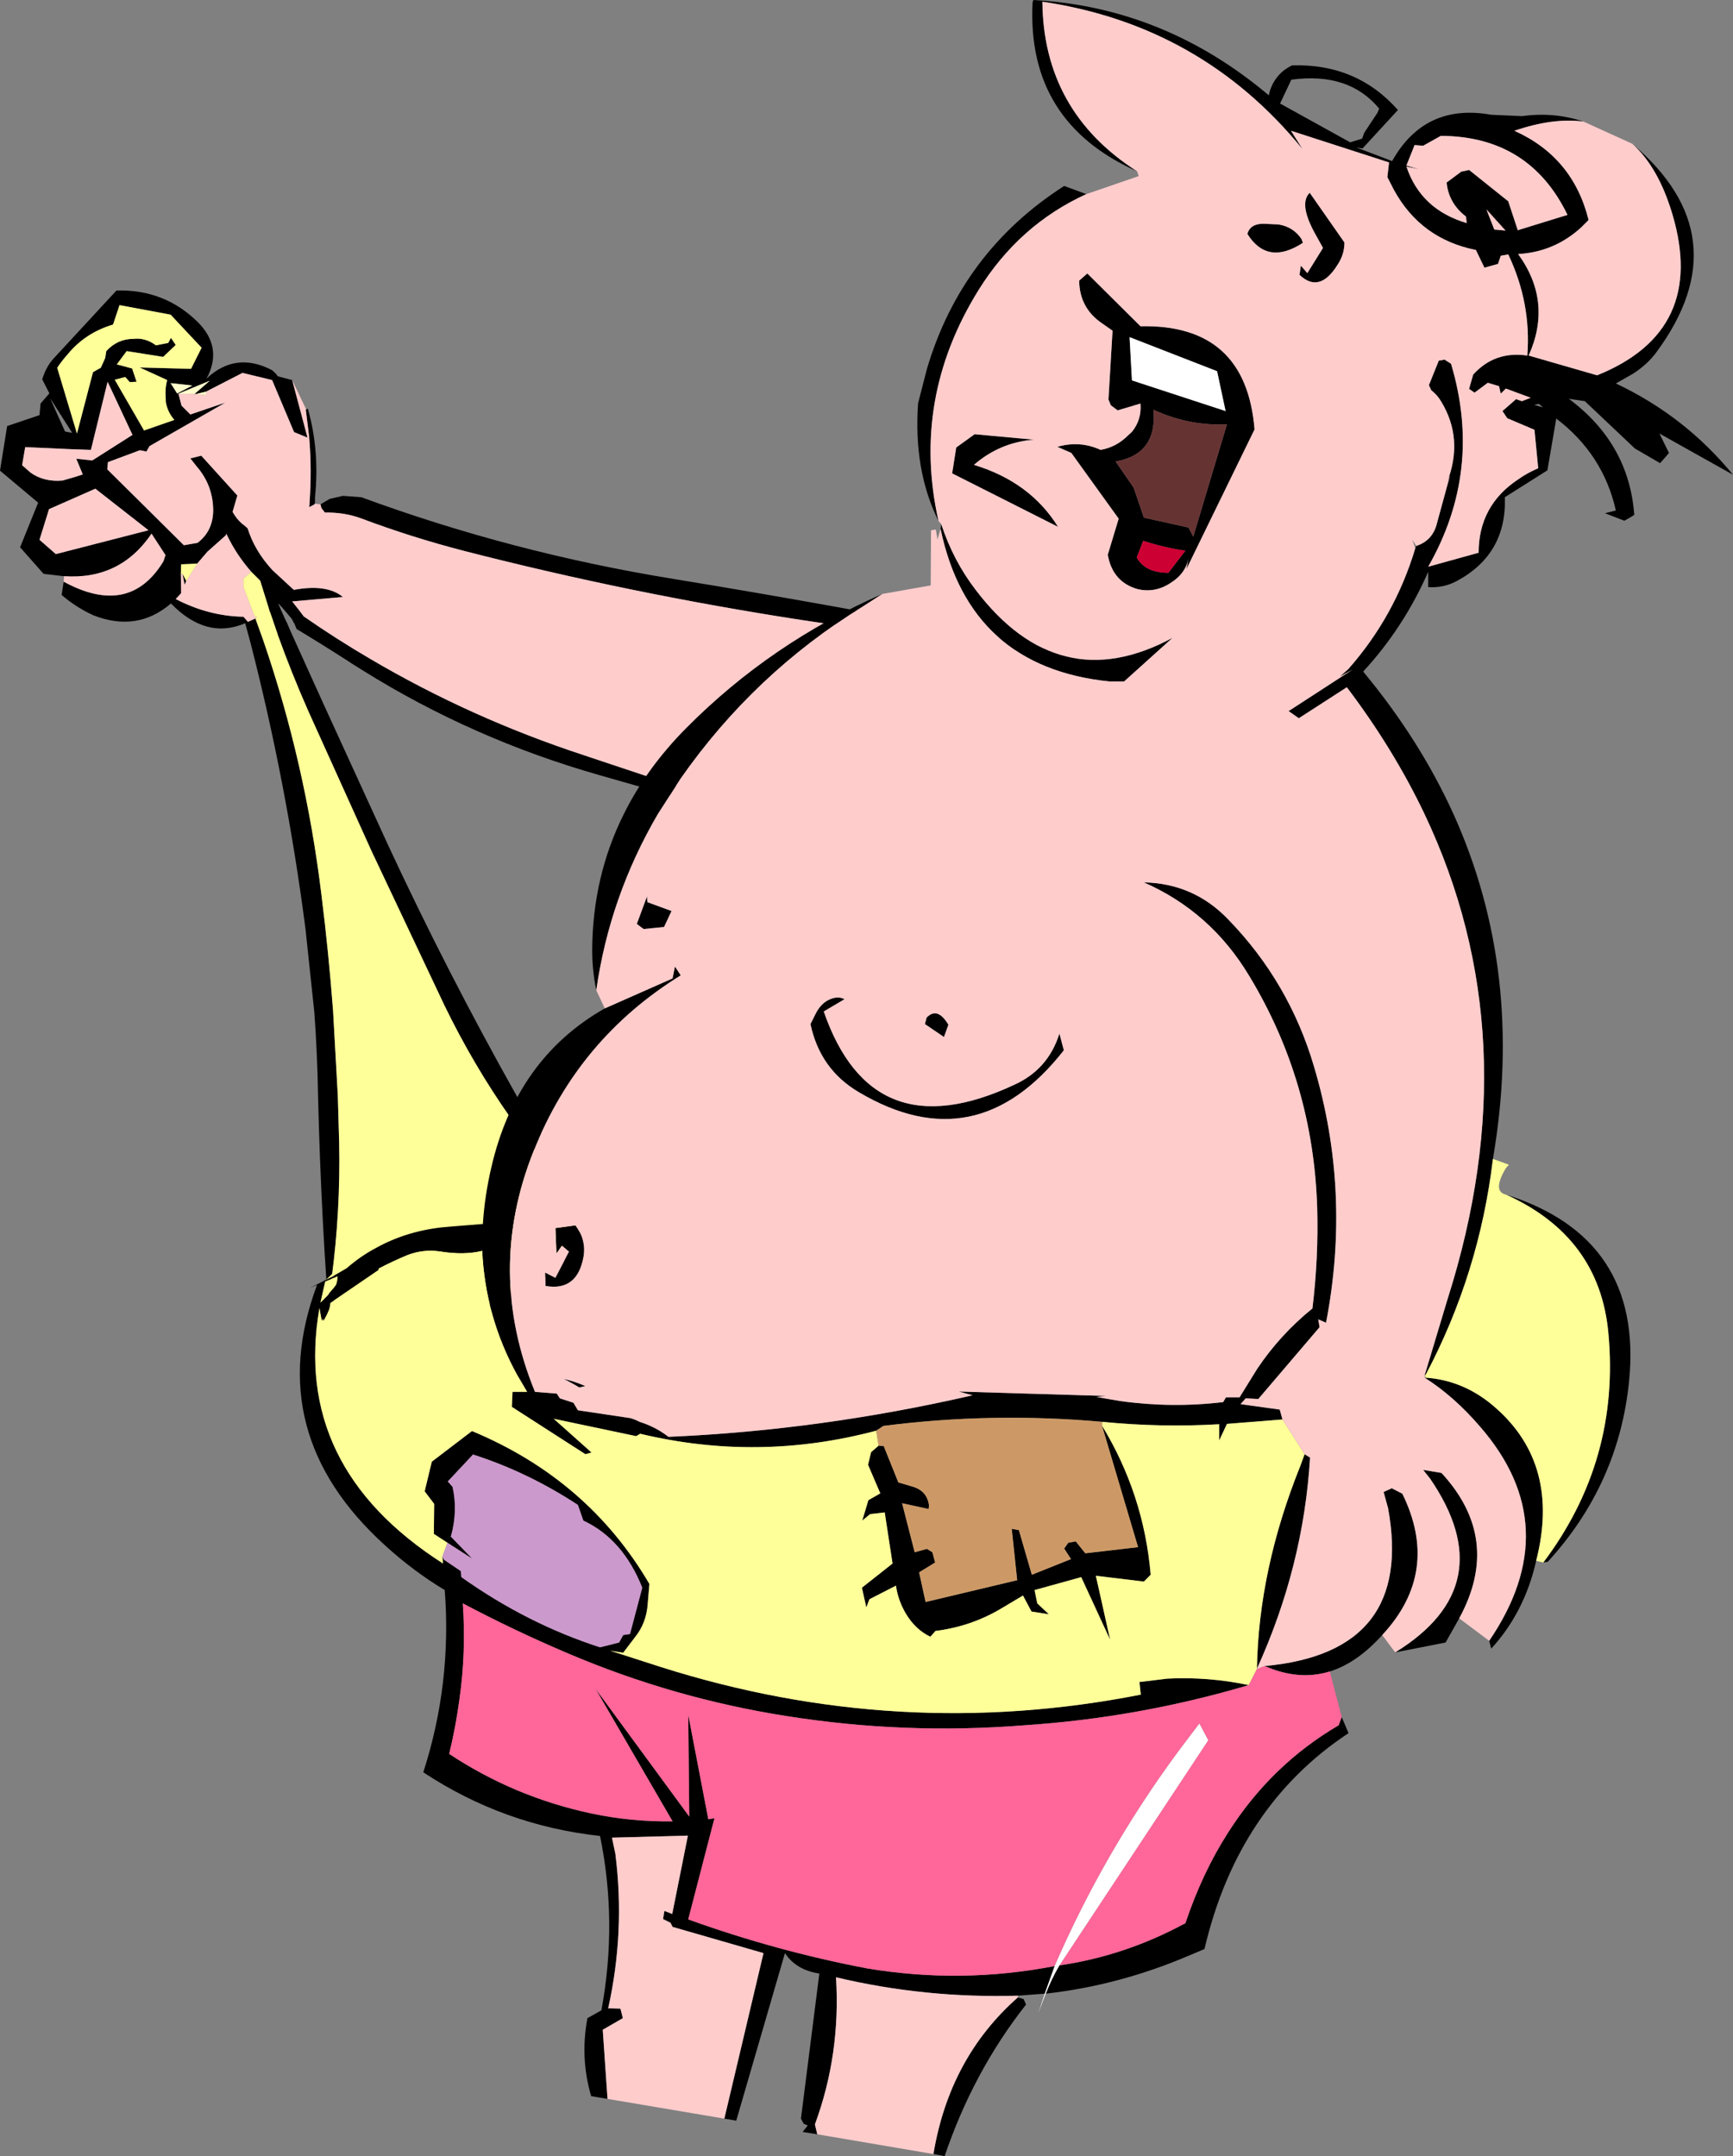 <?xml version="1.0" encoding="UTF-8" standalone="no"?>
<svg xmlns:xlink="http://www.w3.org/1999/xlink" height="316.55px" width="254.45px" xmlns="http://www.w3.org/2000/svg">
  <rect width="100%" height="100%" fill="#808080" stroke="none"/>
  <g transform="matrix(1.0, 0.0, 0.0, 1.0, -185.8, -98.05)">
    <path d="M232.85 172.1 L234.2 171.3 236.15 170.85 238.85 171.05 Q261.0 179.2 284.7 183.05 308.9 187.0 332.9 191.75 338.8 192.95 344.15 194.75 L316.75 191.05 303.65 189.1 Q278.55 185.25 254.0 178.95 246.25 176.95 238.8 174.15 236.35 173.25 233.5 173.3 L233.0 172.65 232.85 172.1 M291.5 215.6 L321.9 225.85 290.45 216.6 273.8 211.85 Q255.2 206.55 239.1 196.5 L237.5 195.5 237.05 195.2 Q233.25 192.75 229.35 190.4 L229.0 189.55 228.9 189.45 228.75 189.1 228.55 188.8 227.1 187.1 226.7 186.7 226.65 186.7 226.9 187.2 226.9 187.25 227.85 189.35 227.9 189.4 228.15 190.0 228.45 190.7 231.8 198.1 233.25 201.3 242.7 221.95 Q251.5 240.9 261.75 259.1 266.75 268.0 273.5 275.55 L272.9 276.8 273.5 275.55 Q279.5 282.25 286.85 287.9 L287.0 288.35 286.45 288.7 Q279.15 283.15 272.9 276.8 259.5 263.05 251.05 245.65 L240.35 223.0 231.0 202.3 Q228.6 196.85 226.6 191.3 L226.5 190.95 226.35 190.55 226.15 189.95 225.45 187.9 225.4 187.85 225.2 187.15 224.0 183.3 222.7 182.0 Q220.5 179.5 219.1 176.55 L219.05 176.4 218.95 176.65 216.25 179.05 214.75 180.8 212.4 180.9 212.35 182.3 212.4 185.1 212.3 185.25 211.6 186.0 Q216.4 188.5 221.55 188.6 L222.2 189.35 223.3 188.85 224.45 192.05 Q230.65 210.1 233.0 229.45 234.05 237.85 234.7 246.4 L235.4 258.9 235.6 265.85 Q235.8 275.85 234.5 285.65 235.1 290.3 235.35 295.1 L234.4 295.1 235.35 295.1 235.45 301.1 235.15 303.55 234.4 295.1 Q232.95 277.55 232.5 259.05 232.4 252.8 231.95 246.65 L230.65 234.4 Q227.9 213.15 222.6 192.5 L221.8 189.55 Q216.1 192.0 210.9 186.65 205.95 190.9 199.55 188.4 197.0 187.25 194.85 185.4 L195.15 183.45 Q204.8 188.7 209.8 180.45 L210.1 179.55 208.05 176.4 Q203.45 183.2 195.2 182.65 L192.2 182.3 188.75 178.4 191.4 171.85 185.8 167.15 186.85 160.6 191.6 159.0 191.75 157.3 193.05 155.8 192.0 153.75 Q192.55 151.9 193.7 150.65 L194.95 149.3 202.9 140.7 Q209.95 140.5 214.85 145.35 218.35 148.85 216.4 153.1 L216.1 153.65 Q220.4 149.6 225.75 152.4 L226.25 152.85 226.6 153.3 228.7 153.85 230.95 162.3 229.0 161.5 229.0 161.55 225.75 153.85 221.4 152.8 216.05 155.55 214.55 155.9 214.35 155.9 216.6 153.95 212.0 155.85 212.45 157.6 213.75 158.9 218.9 157.15 207.75 163.55 207.3 164.35 206.35 164.15 201.65 165.9 201.55 166.95 212.8 178.1 214.8 177.75 Q217.05 176.05 217.1 173.05 217.1 169.3 214.65 166.5 L213.75 165.35 215.35 164.95 220.65 170.8 219.95 173.2 Q220.5 174.2 221.35 174.95 L221.5 175.05 222.15 175.6 Q223.2 178.95 225.8 181.75 L228.5 184.25 228.95 184.65 Q233.8 183.75 236.15 185.7 L228.7 186.35 229.8 187.75 229.95 187.95 230.4 188.55 Q235.15 191.85 240.1 194.75 254.95 203.5 271.6 208.95 L286.45 213.9 291.5 215.6 290.45 216.6 291.5 215.6 M230.75 158.15 L231.0 158.05 Q232.75 164.2 232.05 171.05 L232.05 171.65 232.05 171.9 232.0 172.0 232.0 172.05 231.9 172.15 231.2 172.5 231.25 172.0 231.25 171.95 231.25 171.85 Q231.6 167.0 231.2 162.3 L231.2 162.25 230.7 158.2 230.75 158.15 M318.2 189.6 L316.75 191.05 318.2 189.6 M210.5 148.4 L210.9 147.65 211.6 148.7 209.75 150.45 204.4 149.6 202.95 151.55 205.2 152.15 205.85 154.1 204.85 154.15 204.2 153.4 202.65 153.8 206.95 161.25 211.4 159.7 Q210.4 158.55 210.15 157.1 L210.1 155.7 Q210.1 154.95 210.25 154.25 L210.35 153.85 206.3 152.0 213.85 152.2 215.4 149.1 210.85 144.25 203.35 142.85 202.4 145.7 Q198.35 146.9 195.75 150.05 194.9 151.0 194.2 152.05 L197.1 161.7 199.45 152.7 Q200.0 152.35 200.6 152.05 L201.25 150.6 201.4 149.6 Q203.05 147.8 205.4 147.8 207.15 147.6 208.7 148.75 L210.5 148.4 M189.5 163.7 L189.05 166.35 190.3 167.45 Q192.3 168.85 195.0 168.6 L197.05 168.0 197.95 167.7 197.0 165.4 199.35 165.65 205.25 161.9 201.6 154.1 199.15 164.1 196.3 164.0 189.5 163.7 M195.35 161.4 L196.4 161.6 193.15 156.5 195.35 161.4 M199.8 169.8 L193.0 172.8 191.6 177.3 194.0 179.4 207.6 175.9 199.8 169.8 M211.8 155.8 L211.75 155.9 211.85 155.85 211.85 155.8 211.95 155.75 214.05 154.65 210.85 154.3 211.8 155.8 M213.15 183.35 L212.9 183.9 212.6 182.3 213.15 183.35" fill="#000000" fill-rule="evenodd" stroke="none"/>
    <path d="M316.75 191.05 L291.5 215.6 286.45 213.9 271.6 208.95 Q254.95 203.5 240.1 194.75 235.15 191.85 230.4 188.55 L229.95 187.95 229.8 187.75 228.7 186.35 236.15 185.7 Q233.8 183.75 228.95 184.65 L228.5 184.25 225.8 181.75 Q223.2 178.95 222.15 175.6 L221.5 175.05 221.35 174.95 Q220.5 174.2 219.95 173.2 L220.65 170.8 215.35 164.95 213.75 165.35 214.65 166.5 Q217.1 169.3 217.1 173.05 217.05 176.05 214.8 177.75 L212.8 178.1 201.55 166.95 201.65 165.9 206.35 164.15 207.3 164.35 207.75 163.55 218.9 157.15 213.75 158.9 212.45 157.6 212.0 155.85 214.35 155.9 214.55 155.9 216.05 156.05 216.05 155.55 221.4 152.8 225.75 153.85 229.0 161.55 229.0 161.5 230.95 162.3 228.7 153.85 230.75 158.15 230.7 158.2 231.2 162.25 231.2 162.3 Q231.6 167.0 231.25 171.85 L231.25 171.95 231.25 172.0 231.2 172.5 231.9 172.15 232.0 172.05 232.0 172.0 232.85 172.1 233.0 172.65 233.5 173.3 Q236.35 173.25 238.8 174.15 246.25 176.95 254.0 178.95 278.55 185.25 303.65 189.1 L316.75 191.05 M195.2 182.65 Q203.45 183.2 208.05 176.4 L210.1 179.55 209.8 180.45 Q204.8 188.7 195.15 183.45 L195.2 182.65 M223.3 188.85 L222.2 189.35 221.55 188.6 Q216.4 188.5 211.6 186.0 L212.3 185.25 212.4 185.1 212.35 182.3 212.6 182.3 212.9 183.9 213.15 183.35 214.75 180.8 216.25 179.05 218.95 176.65 219.05 176.4 219.1 176.55 Q220.5 179.5 222.7 182.0 L221.55 183.0 221.55 183.6 221.55 184.25 223.2 188.6 223.6 188.55 223.3 188.75 223.3 188.85 M189.5 163.7 L196.3 164.0 199.15 164.1 201.6 154.1 205.25 161.9 199.35 165.65 197.0 165.4 197.95 167.7 197.05 168.0 195.0 168.6 Q192.3 168.85 190.3 167.45 L189.05 166.35 189.5 163.7 M199.8 169.8 L207.6 175.9 194.0 179.4 191.6 177.3 193.0 172.8 199.8 169.8" fill="#ffcccc" fill-rule="evenodd" stroke="none"/>
    <path d="M235.35 295.1 Q235.1 290.3 234.5 285.65 235.8 275.85 235.6 265.85 L235.4 258.9 234.7 246.4 Q234.05 237.85 233.0 229.45 230.65 210.1 224.45 192.05 L223.3 188.85 223.3 188.75 223.6 188.55 223.2 188.6 221.55 184.25 221.55 183.6 221.55 183.0 222.7 182.0 224.0 183.3 225.2 187.15 225.4 187.85 225.45 187.9 226.15 189.95 226.35 190.55 226.5 190.95 226.6 191.3 Q228.6 196.85 231.0 202.3 L240.35 223.0 251.05 245.65 Q259.5 263.05 272.9 276.8 269.9 282.35 263.2 286.9 251.6 294.8 235.35 295.1 M212.35 182.3 L212.4 180.9 214.75 180.8 213.15 183.35 212.6 182.3 212.35 182.3 M210.5 148.4 L208.7 148.75 Q207.15 147.6 205.4 147.8 203.05 147.8 201.4 149.6 L201.25 150.6 200.6 152.05 Q200.0 152.35 199.45 152.7 L197.1 161.7 194.2 152.05 Q194.9 151.0 195.75 150.05 198.35 146.9 202.4 145.7 L203.35 142.85 210.85 144.25 215.4 149.1 213.85 152.2 206.3 152.0 210.35 153.85 210.25 154.25 Q210.1 154.95 210.1 155.7 L210.15 157.1 Q210.4 158.55 211.4 159.7 L206.95 161.25 202.65 153.8 204.2 153.4 204.85 154.15 205.85 154.1 205.2 152.15 202.95 151.55 204.4 149.6 209.75 150.45 211.6 148.7 210.9 147.65 210.5 148.4" fill="#ffff99" fill-rule="evenodd" stroke="none"/>
    <path d="M212.0 155.85 L216.6 153.95 214.35 155.9 212.0 155.85 M214.55 155.9 L216.05 155.55 216.05 156.05 214.55 155.9 M211.8 155.8 L210.85 154.3 214.05 154.65 211.95 155.75 211.85 155.8 211.8 155.8" fill="#ffffcc" fill-rule="evenodd" stroke="none"/>
    <path d="M316.75 191.05 L291.5 215.6 290.45 216.6 287.7 219.25 M234.4 295.1 L235.35 295.1 Q251.6 294.8 263.2 286.9 269.9 282.35 272.9 276.8 L273.5 275.55 Q275.3 271.6 275.3 267.1 M316.75 191.05 L318.2 189.6" fill="none" stroke="#000000" stroke-linecap="round" stroke-linejoin="round" stroke-width="1.0"/>
    <path d="M352.75 123.2 Q336.6 116.0 337.4 98.6 337.4 98.3 337.55 98.05 356.75 99.1 372.1 112.05 372.4 110.4 373.55 109.1 374.35 108.2 375.5 107.65 385.0 107.35 391.05 114.2 L385.85 119.85 384.95 119.7 390.2 121.7 Q395.0 113.15 404.75 114.9 L409.3 115.1 Q413.95 114.45 418.3 115.9 413.85 115.3 408.15 117.25 416.75 121.1 419.05 130.35 L417.95 131.45 Q414.0 135.05 408.7 135.35 413.8 142.35 410.25 150.25 L420.3 153.15 Q436.45 146.65 431.35 129.5 429.3 122.6 425.45 119.15 441.5 132.75 429.05 149.7 427.75 151.5 425.6 152.9 L423.05 154.35 Q433.15 159.1 440.25 167.75 L429.45 161.7 430.85 164.55 429.55 166.05 425.85 163.9 418.5 156.95 416.15 156.6 Q425.0 163.2 425.75 173.65 425.05 174.1 424.3 174.5 L421.45 173.4 423.05 173.0 Q421.2 164.75 414.3 159.5 L413.0 167.1 406.75 171.05 Q407.05 179.4 399.7 183.35 397.75 184.4 395.5 184.25 L395.5 182.0 Q391.9 190.2 385.95 196.65 394.25 206.65 399.2 217.55 409.7 240.8 405.0 268.2 403.0 285.0 395.15 299.85 L394.95 300.05 398.35 288.75 Q410.55 250.4 394.95 217.55 390.4 208.0 383.55 198.95 L376.5 203.5 375.0 202.45 384.4 196.35 382.5 197.4 383.75 196.3 Q390.6 188.55 393.6 178.55 L393.75 178.2 Q396.2 177.4 396.8 174.8 L398.7 167.85 398.25 168.9 Q400.75 162.5 397.4 157.0 396.85 156.05 395.95 155.35 L395.6 154.6 397.05 151.0 397.9 150.85 398.85 151.45 Q403.55 167.15 395.5 181.25 L402.9 179.2 Q402.9 172.25 408.75 168.4 410.1 167.45 411.65 166.8 L411.1 161.15 407.1 159.45 406.4 158.4 408.4 156.65 409.25 156.95 410.55 156.45 406.9 155.1 406.15 155.85 405.9 154.75 404.25 154.25 402.3 155.7 401.5 155.15 402.1 153.05 Q405.25 149.55 410.05 150.25 410.65 142.55 407.25 135.4 L406.15 135.6 405.75 136.8 403.75 137.35 402.5 134.75 Q394.45 133.15 390.5 126.0 L389.5 124.05 389.75 121.9 375.35 117.25 377.05 119.95 Q362.2 101.75 338.85 98.3 339.0 114.4 352.75 123.2 M386.1 117.55 L388.05 114.6 388.3 114.0 Q383.85 108.6 375.4 109.75 L373.75 113.25 384.05 118.95 385.8 118.4 386.1 117.55 M378.1 126.35 L383.2 133.65 Q383.2 135.4 382.2 136.9 379.55 141.2 376.6 138.4 L376.8 137.05 377.75 138.15 380.05 134.45 379.05 132.65 Q376.4 128.0 378.1 126.35 M376.9 133.15 L377.1 133.7 Q371.9 137.1 368.95 132.4 369.35 130.9 371.3 130.9 L373.5 131.0 Q375.7 131.35 376.9 133.15 M394.15 122.9 L392.3 122.5 Q394.4 128.8 401.15 130.8 L401.05 129.85 Q398.5 127.9 398.2 124.85 L400.35 123.25 401.5 123.0 407.25 127.6 408.65 131.85 415.95 129.6 Q410.35 118.05 397.35 118.0 L394.75 119.45 393.5 119.35 392.3 122.35 394.15 122.9 M345.3 126.55 Q335.45 131.05 329.5 140.6 319.55 156.6 323.6 174.55 319.9 167.1 320.6 157.25 L321.9 152.2 Q327.0 135.0 342.05 125.35 L345.3 126.55 M324.0 175.0 Q325.75 180.35 329.05 184.65 341.25 200.7 357.95 191.7 L350.85 198.1 348.7 198.1 Q328.15 196.0 323.9 175.7 L324.0 175.0 M315.35 185.25 L312.55 187.05 Q296.55 196.9 285.75 212.35 L282.4 217.55 Q275.3 229.7 273.35 243.45 272.75 240.5 272.75 237.55 272.8 226.75 277.4 217.55 280.75 210.8 286.55 204.95 298.95 192.45 315.35 185.25 M274.6 246.1 L284.55 241.7 284.9 239.95 285.75 241.25 Q270.7 250.55 264.15 267.05 257.1 284.7 264.35 302.4 L267.55 302.65 268.0 303.35 270.0 304.0 270.65 305.1 278.35 306.25 Q279.05 306.45 279.7 306.8 282.0 307.5 283.95 309.0 306.2 308.05 328.6 302.9 L326.55 302.35 348.2 303.0 346.8 303.15 350.3 303.75 Q357.9 304.8 365.4 303.9 L365.8 303.2 367.8 303.2 370.4 299.0 Q373.75 294.0 378.5 290.15 379.4 282.7 379.2 275.45 378.65 256.9 369.2 241.3 363.55 231.9 353.75 227.6 361.05 227.75 366.1 233.0 375.1 242.25 378.75 254.7 384.2 273.05 380.5 292.25 L379.35 291.75 379.55 292.9 370.55 303.45 368.7 303.35 367.95 304.2 373.7 305.0 374.1 306.45 365.95 307.1 364.8 309.55 364.8 307.15 Q356.3 307.65 347.65 306.8 331.45 305.35 315.5 307.4 L314.45 308.1 Q297.15 312.7 279.8 308.55 L279.2 308.9 267.1 306.35 272.65 311.3 271.75 311.55 260.95 304.6 261.05 302.4 263.2 302.4 261.7 299.85 Q257.05 291.35 256.6 281.7 253.95 282.35 250.5 281.8 247.95 281.4 245.55 282.35 243.4 283.25 241.4 284.3 L241.4 284.5 234.3 289.35 Q234.25 290.15 233.85 290.95 L233.3 292.0 233.2 291.65 233.05 292.0 232.7 290.1 Q228.65 313.4 250.85 327.6 L250.75 326.6 251.0 327.05 253.45 328.7 253.55 329.6 Q263.2 336.45 273.9 339.9 L276.7 339.2 277.3 338.1 278.3 337.95 280.1 331.15 Q277.25 324.0 271.45 321.3 L270.65 319.0 Q263.25 314.15 255.25 311.6 L251.55 315.55 252.25 316.35 Q253.05 319.9 252.0 323.65 L255.15 326.9 251.5 324.55 249.5 323.25 249.55 318.85 248.15 317.0 249.2 312.65 255.1 308.15 Q272.15 315.25 281.15 330.6 L280.9 333.55 Q280.7 336.35 279.05 338.4 L277.3 340.7 275.4 340.4 282.85 342.8 Q317.7 353.85 353.3 346.85 L353.1 345.0 357.2 344.5 Q363.25 344.2 369.15 345.45 352.95 350.25 336.2 351.35 318.65 352.75 301.3 350.0 284.7 347.4 269.2 340.8 261.3 337.45 253.75 333.45 254.25 340.6 253.25 347.6 252.7 351.65 251.75 355.55 261.35 361.9 272.65 364.3 278.6 365.55 284.55 365.45 L273.25 346.0 287.0 364.75 286.85 349.8 289.8 365.15 290.7 365.0 286.85 379.85 Q299.75 384.5 313.15 387.05 326.95 389.35 340.65 386.7 L339.2 390.75 335.25 391.05 Q321.6 391.45 308.55 388.35 309.25 399.65 305.45 409.95 L305.8 411.4 303.65 411.05 304.4 410.1 303.8 409.85 303.4 409.1 306.1 387.8 Q303.1 387.35 301.45 385.35 L301.05 384.8 293.9 409.4 292.15 409.1 297.9 384.8 284.55 380.95 284.25 380.35 283.15 379.8 283.35 378.6 284.5 379.05 286.8 367.55 275.65 367.85 276.15 370.2 Q277.6 381.65 275.1 392.9 L276.9 392.95 277.25 394.35 274.3 396.05 275.0 406.2 272.6 405.8 Q270.95 400.2 272.05 394.35 L274.1 393.2 Q276.5 380.25 273.9 367.6 259.75 366.05 247.95 358.25 252.15 345.25 251.1 331.5 246.45 328.7 242.35 324.95 224.2 308.5 232.35 286.7 L231.3 287.15 233.65 285.95 234.55 285.5 236.7 284.25 Q238.7 282.5 240.95 281.3 245.35 278.85 250.65 278.25 L252.35 278.1 256.7 277.75 Q256.95 273.7 257.95 269.4 261.65 253.45 274.6 246.1 M377.35 311.55 L378.15 312.05 Q377.2 328.0 370.35 343.05 370.6 328.45 376.75 313.2 L377.35 311.55 M371.5 342.65 Q393.5 340.65 389.6 319.45 L388.95 317.1 390.15 316.55 391.7 317.35 Q397.35 328.85 388.75 338.1 385.05 342.2 381.05 343.45 376.5 344.85 371.5 342.65 M390.65 340.65 Q406.55 330.85 395.75 315.1 L394.75 313.85 397.45 314.3 Q406.4 324.0 400.05 335.65 L398.05 339.2 390.65 340.65 M404.45 338.95 Q415.85 322.2 403.15 307.55 399.3 303.05 394.95 300.3 400.75 300.65 405.35 304.7 414.95 313.1 411.35 327.2 409.65 334.75 404.75 340.1 L404.45 338.95 M395.1 300.2 L394.95 300.1 395.15 300.1 395.1 300.2 M345.45 138.2 L353.25 145.95 Q368.75 145.6 370.0 161.1 L360.0 181.6 360.3 180.05 Q359.85 182.25 357.8 183.55 355.5 185.15 352.85 184.55 349.15 183.5 348.45 179.5 L350.05 174.2 343.1 164.55 341.05 163.65 Q344.35 162.7 347.4 164.1 349.7 163.7 351.4 162.0 L352.0 161.45 Q353.45 159.65 353.25 157.3 L349.9 158.3 348.9 157.55 348.55 156.7 349.15 146.6 347.65 145.55 Q344.3 143.3 344.25 139.25 L345.45 138.2 M349.6 165.8 L352.25 169.65 353.75 174.05 360.3 175.5 361.0 176.85 365.95 160.35 Q360.3 160.6 355.15 158.2 355.75 164.75 349.6 165.8 M326.2 163.75 L328.9 161.8 337.6 162.6 Q332.6 163.0 328.8 166.3 337.05 168.8 341.15 175.4 L325.6 167.55 326.2 163.75 M357.35 182.15 L359.85 178.9 Q356.7 178.45 353.65 177.45 L352.7 179.9 Q353.95 182.15 357.35 182.15 M365.75 158.4 L364.5 152.55 351.65 147.55 352.0 153.9 365.75 158.4 M405.2 131.75 L406.85 131.9 404.05 128.8 405.2 131.75 M412.35 157.85 L411.75 157.35 411.05 157.5 412.35 157.85 M412.4 327.45 Q423.7 312.45 421.95 293.75 420.65 279.65 406.95 273.45 427.05 279.8 425.0 300.75 423.5 315.95 413.05 327.35 L412.4 327.45 M325.05 248.5 L324.4 250.3 321.6 248.4 321.85 247.45 Q323.45 245.8 325.05 248.5 M342.0 252.25 Q329.15 268.65 311.9 258.4 306.2 255.05 304.8 248.4 L305.65 246.7 Q306.45 245.25 307.7 244.75 308.85 244.25 309.8 244.75 L306.75 246.55 Q313.85 267.1 334.75 257.3 339.7 255.05 341.35 249.8 L342.0 252.25 M347.6 307.35 Q353.75 317.45 354.75 329.25 L353.75 330.25 346.7 329.4 348.8 338.8 344.55 329.6 337.7 331.5 338.1 333.45 339.8 335.05 337.25 334.65 336.0 332.3 332.9 334.15 Q328.4 336.85 323.15 337.5 L322.4 338.35 Q320.2 337.3 318.8 334.95 317.65 333.0 317.35 330.85 L313.45 332.85 313.0 334.05 312.35 331.15 316.85 327.6 315.7 320.1 313.55 320.35 312.4 321.3 313.3 318.3 315.05 317.3 313.25 313.1 313.7 311.25 314.8 310.3 315.55 310.35 317.7 315.7 318.75 316.0 319.75 316.3 Q321.9 316.9 322.2 319.05 L322.15 319.6 318.25 318.75 320.1 325.95 321.9 325.45 322.7 325.95 323.1 327.45 320.75 328.9 321.7 333.25 335.15 330.05 334.35 322.5 335.4 322.7 337.3 329.25 343.05 326.95 342.05 325.4 342.65 324.55 343.75 324.35 345.15 326.1 352.9 325.2 347.6 307.35 M339.35 390.75 Q340.2 388.55 341.35 386.6 351.0 385.2 359.85 380.4 362.35 372.95 366.15 367.05 372.45 357.15 382.35 351.35 L382.8 350.15 383.8 352.5 Q367.55 363.25 362.65 384.2 L360.4 385.15 Q350.1 389.55 339.35 390.75 M322.85 414.3 Q325.2 400.15 335.25 391.3 L336.1 391.55 336.45 392.35 Q328.7 402.2 324.5 414.6 L322.85 414.3 M283.3 234.15 L280.3 234.45 279.3 233.7 280.8 229.65 280.85 230.5 284.4 231.8 283.3 234.15 M271.45 282.7 Q270.5 287.65 265.9 286.85 L265.85 284.9 267.35 285.65 269.35 281.8 268.3 280.95 267.5 282.1 267.35 278.35 270.3 277.95 Q271.95 280.2 271.45 282.7 M235.15 286.65 L235.3 286.05 235.35 285.45 233.55 286.2 232.85 289.3 234.0 288.15 234.15 287.9 234.7 287.25 235.15 286.65 M268.55 300.5 Q270.0 300.8 271.75 301.55 L270.85 301.75 Q269.7 301.05 268.55 300.5" fill="#000000" fill-rule="evenodd" stroke="none"/>
    <path d="M394.95 300.05 L395.15 299.85 Q403.0 285.0 405.0 268.2 L407.35 269.05 406.9 269.55 Q404.85 273.0 406.95 273.45 420.65 279.65 421.95 293.75 423.7 312.45 412.4 327.45 L411.35 327.2 Q414.95 313.1 405.35 304.7 400.75 300.65 394.95 300.3 L395.1 300.2 395.15 300.1 394.95 300.1 394.95 300.05 M374.1 306.45 L377.35 311.55 376.75 313.2 Q370.6 328.45 370.35 343.05 L370.35 343.1 369.15 345.45 Q363.25 344.2 357.2 344.5 L353.1 345.0 353.3 346.85 Q317.7 353.85 282.85 342.8 L275.4 340.4 277.3 340.7 279.05 338.4 Q280.7 336.35 280.9 333.55 L281.15 330.6 Q272.15 315.25 255.1 308.15 L249.2 312.65 248.15 317.0 249.55 318.85 249.5 323.25 251.5 324.55 250.75 326.6 250.85 327.6 Q228.65 313.4 232.7 290.1 L233.05 292.0 233.2 291.65 233.3 292.0 233.85 290.95 Q234.25 290.15 234.3 289.35 L241.4 284.5 241.4 284.3 Q243.4 283.25 245.55 282.35 247.95 281.4 250.5 281.8 253.95 282.35 256.6 281.7 257.05 291.35 261.7 299.85 L263.2 302.4 261.05 302.4 260.95 304.6 271.75 311.55 272.65 311.3 267.1 306.35 279.2 308.9 279.8 308.55 Q297.15 312.7 314.45 308.1 L314.8 310.3 313.7 311.25 313.25 313.1 315.05 317.3 313.3 318.3 312.4 321.3 313.55 320.35 315.7 320.1 316.85 327.6 312.35 331.15 313.0 334.05 313.45 332.85 317.35 330.85 Q317.65 333.0 318.8 334.95 320.2 337.3 322.4 338.35 L323.15 337.5 Q328.4 336.85 332.9 334.15 L336.0 332.3 337.25 334.65 339.8 335.05 338.1 333.45 337.7 331.5 344.55 329.6 348.8 338.8 346.7 329.4 353.75 330.25 354.75 329.25 Q353.75 317.45 347.6 307.35 L347.65 306.8 Q356.3 307.65 364.8 307.15 L364.8 309.55 365.95 307.1 374.1 306.45 M234.55 285.5 L233.65 285.95 234.75 284.9 235.5 284.85 234.55 285.5 M235.15 286.65 L234.7 287.25 234.15 287.9 234.0 288.15 232.85 289.3 233.55 286.2 235.35 285.45 235.3 286.05 235.15 286.65" fill="#ffff99" fill-rule="evenodd" stroke="none"/>
    <path d="M352.75 123.2 Q339.0 114.4 338.85 98.3 362.2 101.75 377.05 119.95 L375.35 117.25 389.75 121.9 389.5 124.05 390.5 126.0 Q394.45 133.15 402.5 134.75 L403.75 137.35 405.75 136.8 406.15 135.6 407.25 135.4 Q410.65 142.55 410.05 150.25 405.25 149.55 402.1 153.05 L401.5 155.15 402.3 155.7 404.25 154.25 405.9 154.75 406.15 155.85 406.9 155.1 410.55 156.45 409.25 156.95 408.4 156.65 406.4 158.4 407.1 159.45 411.1 161.15 411.65 166.8 Q410.1 167.45 408.75 168.4 402.9 172.25 402.9 179.2 L395.5 181.25 Q403.55 167.15 398.85 151.45 L397.9 150.85 397.05 151.0 395.6 154.6 395.95 155.35 Q396.85 156.05 397.4 157.0 400.75 162.5 398.25 168.9 L398.7 167.85 396.8 174.8 Q396.2 177.4 393.75 178.2 L393.15 177.25 393.6 178.55 Q390.6 188.55 383.75 196.3 L382.5 197.4 384.4 196.35 375.0 202.45 376.5 203.5 383.55 198.95 Q390.4 208.0 394.95 217.55 410.55 250.4 398.35 288.75 L394.95 300.05 394.95 300.1 395.1 300.2 394.95 300.3 Q399.3 303.05 403.15 307.55 415.85 322.2 404.45 338.95 L400.05 335.65 Q406.4 324.0 397.45 314.3 L394.75 313.85 395.75 315.1 Q406.55 330.85 390.65 340.65 L388.75 338.1 Q397.35 328.85 391.7 317.35 L390.15 316.55 388.95 317.1 389.6 319.45 Q393.5 340.65 371.5 342.65 L370.35 343.1 370.35 343.05 Q377.2 328.0 378.15 312.05 L377.35 311.55 374.1 306.45 373.7 305.0 367.95 304.2 368.7 303.35 370.55 303.45 379.55 292.9 379.35 291.75 380.5 292.25 Q384.2 273.05 378.75 254.7 375.1 242.25 366.1 233.0 361.05 227.75 353.75 227.6 363.55 231.9 369.2 241.3 378.65 256.9 379.2 275.45 379.4 282.7 378.5 290.15 373.75 294.0 370.4 299.0 L367.8 303.2 365.8 303.2 365.4 303.9 Q357.9 304.8 350.3 303.75 L346.8 303.15 348.2 303.0 326.55 302.35 328.6 302.9 Q306.2 308.05 283.95 309.0 282.0 307.5 279.7 306.8 279.05 306.45 278.35 306.25 L270.65 305.1 270.0 304.0 268.0 303.35 267.55 302.65 264.35 302.4 Q257.1 284.7 264.15 267.05 270.7 250.55 285.75 241.25 L284.9 239.95 284.55 241.7 274.6 246.1 273.35 243.45 Q275.3 229.7 282.4 217.55 L285.75 212.35 Q296.55 196.9 312.55 187.05 L315.35 185.25 322.45 184.0 322.5 175.9 323.2 175.8 323.45 177.25 323.9 175.7 Q328.15 196.0 348.7 198.1 L350.85 198.1 357.95 191.7 Q341.25 200.7 329.05 184.65 325.75 180.35 324.0 175.0 L323.6 174.55 Q319.55 156.6 329.5 140.6 335.45 131.05 345.3 126.55 L353.0 123.9 352.75 123.2 M425.45 119.15 Q429.3 122.6 431.35 129.5 436.45 146.65 420.3 153.15 L410.25 150.25 Q413.8 142.35 408.7 135.35 414.0 135.05 417.95 131.45 L419.05 130.35 Q416.75 121.1 408.15 117.25 413.85 115.3 418.3 115.9 L425.45 119.15 M394.15 122.9 L392.3 122.35 393.5 119.35 394.75 119.45 397.35 118.0 Q410.35 118.05 415.95 129.6 L408.65 131.85 407.25 127.6 401.5 123.0 400.35 123.25 398.2 124.85 Q398.5 127.9 401.05 129.85 L401.15 130.8 Q394.4 128.8 392.3 122.5 L394.15 122.9 M376.9 133.15 Q375.7 131.35 373.5 131.0 L371.3 130.9 Q369.35 130.9 368.95 132.4 371.9 137.1 377.1 133.7 L376.9 133.15 M378.1 126.35 Q376.4 128.0 379.05 132.65 L380.05 134.45 377.75 138.15 376.8 137.05 376.6 138.4 Q379.55 141.2 382.2 136.9 383.2 135.4 383.2 133.65 L378.1 126.35 M345.45 138.2 L344.25 139.25 Q344.3 143.3 347.65 145.55 L349.15 146.6 348.55 156.7 348.9 157.55 349.9 158.3 353.25 157.3 Q353.45 159.65 352.0 161.45 L351.4 162.0 Q349.7 163.7 347.4 164.1 344.35 162.7 341.05 163.65 L343.1 164.55 350.05 174.2 348.45 179.5 Q349.15 183.5 352.85 184.55 355.5 185.15 357.8 183.55 359.85 182.25 360.3 180.05 L360.0 181.6 370.0 161.1 Q368.75 145.6 353.25 145.95 L345.45 138.2 M326.2 163.75 L325.6 167.55 341.15 175.4 Q337.05 168.8 328.8 166.3 332.6 163.0 337.6 162.6 L328.9 161.8 326.2 163.75 M405.2 131.75 L404.05 128.8 406.85 131.9 405.2 131.75 M325.05 248.5 Q323.45 245.8 321.85 247.45 L321.6 248.4 324.4 250.3 325.05 248.5 M342.0 252.25 L341.35 249.8 Q339.7 255.05 334.75 257.3 313.85 267.1 306.75 246.55 L309.8 244.75 Q308.85 244.25 307.7 244.75 306.45 245.25 305.65 246.7 L304.8 248.4 Q306.2 255.05 311.9 258.4 329.15 268.65 342.0 252.25 M335.25 391.05 L335.25 391.3 Q325.2 400.15 322.85 414.3 L305.8 411.4 305.45 409.95 Q309.25 399.65 308.55 388.35 321.6 391.45 335.25 391.05 M283.3 234.15 L284.4 231.8 280.85 230.5 280.8 229.65 279.3 233.7 280.3 234.45 283.3 234.15 M275.0 406.2 L274.3 396.05 277.25 394.35 276.9 392.95 275.1 392.9 Q277.6 381.65 276.15 370.2 L275.65 367.85 286.8 367.55 284.5 379.05 283.35 378.6 283.15 379.8 284.25 380.35 284.55 380.95 297.9 384.8 292.15 409.1 275.0 406.2 M271.45 282.7 Q271.95 280.2 270.3 277.95 L267.35 278.35 267.5 282.1 268.3 280.95 269.35 281.8 267.35 285.65 265.85 284.9 265.9 286.85 Q270.5 287.65 271.45 282.7 M268.55 300.5 Q269.7 301.05 270.85 301.75 L271.75 301.55 Q270.0 300.8 268.55 300.5" fill="#ffcccc" fill-rule="evenodd" stroke="none"/>
    <path d="M370.35 343.1 L371.5 342.65 Q376.5 344.85 381.05 343.45 L382.8 350.15 382.35 351.35 Q372.45 357.15 366.15 367.05 362.35 372.95 359.85 380.4 351.0 385.2 341.35 386.6 L363.2 353.55 361.9 351.1 358.8 355.2 Q347.95 369.9 340.65 386.7 326.95 389.35 313.15 387.05 299.75 384.5 286.85 379.85 L290.7 365.0 289.8 365.15 286.85 349.8 287.0 364.75 273.25 346.0 284.55 365.45 Q278.6 365.55 272.65 364.3 261.35 361.9 251.75 355.55 252.7 351.65 253.25 347.6 254.25 340.6 253.75 333.45 261.3 337.45 269.2 340.8 284.7 347.4 301.3 350.0 318.65 352.75 336.2 351.35 352.95 350.25 369.15 345.45 L370.35 343.1" fill="#ff6699" fill-rule="evenodd" stroke="none"/>
    <path d="M347.65 306.8 L347.6 307.35 352.9 325.2 345.15 326.1 343.75 324.35 342.65 324.55 342.05 325.4 343.05 326.95 337.3 329.25 335.4 322.7 334.35 322.5 335.15 330.05 321.7 333.25 320.75 328.9 323.1 327.45 322.7 325.95 321.9 325.45 320.1 325.95 318.25 318.75 322.15 319.6 322.2 319.05 Q321.9 316.9 319.75 316.3 L318.75 316.0 317.7 315.7 315.55 310.35 314.8 310.3 314.45 308.1 315.5 307.4 Q331.45 305.35 347.65 306.8" fill="#cc9966" fill-rule="evenodd" stroke="none"/>
    <path d="M365.75 158.4 L352.0 153.9 351.65 147.55 364.5 152.55 365.75 158.4 M340.65 386.7 Q347.95 369.9 358.8 355.2 L361.9 351.1 363.2 353.55 341.35 386.6 Q340.2 388.55 339.35 390.75 L338.25 393.6 339.2 390.75 340.65 386.7" fill="#ffffff" fill-rule="evenodd" stroke="none"/>
    <path d="M250.75 326.6 L251.5 324.55 255.15 326.9 252.0 323.65 Q253.05 319.9 252.25 316.35 L251.55 315.55 255.25 311.6 Q263.25 314.15 270.65 319.0 L271.45 321.3 Q277.25 324.0 280.1 331.15 L278.3 337.95 277.3 338.1 276.7 339.2 273.9 339.9 Q263.2 336.45 253.55 329.6 L253.45 328.7 251.0 327.05 250.75 326.6" fill="#cc99cc" fill-rule="evenodd" stroke="none"/>
    <path d="M357.35 182.15 Q353.95 182.15 352.7 179.9 L353.65 177.45 Q356.7 178.45 359.85 178.9 L357.35 182.15" fill="#cc0033" fill-rule="evenodd" stroke="none"/>
    <path d="M349.6 165.8 Q355.75 164.75 355.15 158.2 360.3 160.6 365.95 160.35 L361.0 176.85 360.3 175.5 353.75 174.05 352.25 169.65 349.6 165.8" fill="#663333" fill-rule="evenodd" stroke="none"/>
  </g>
</svg>
